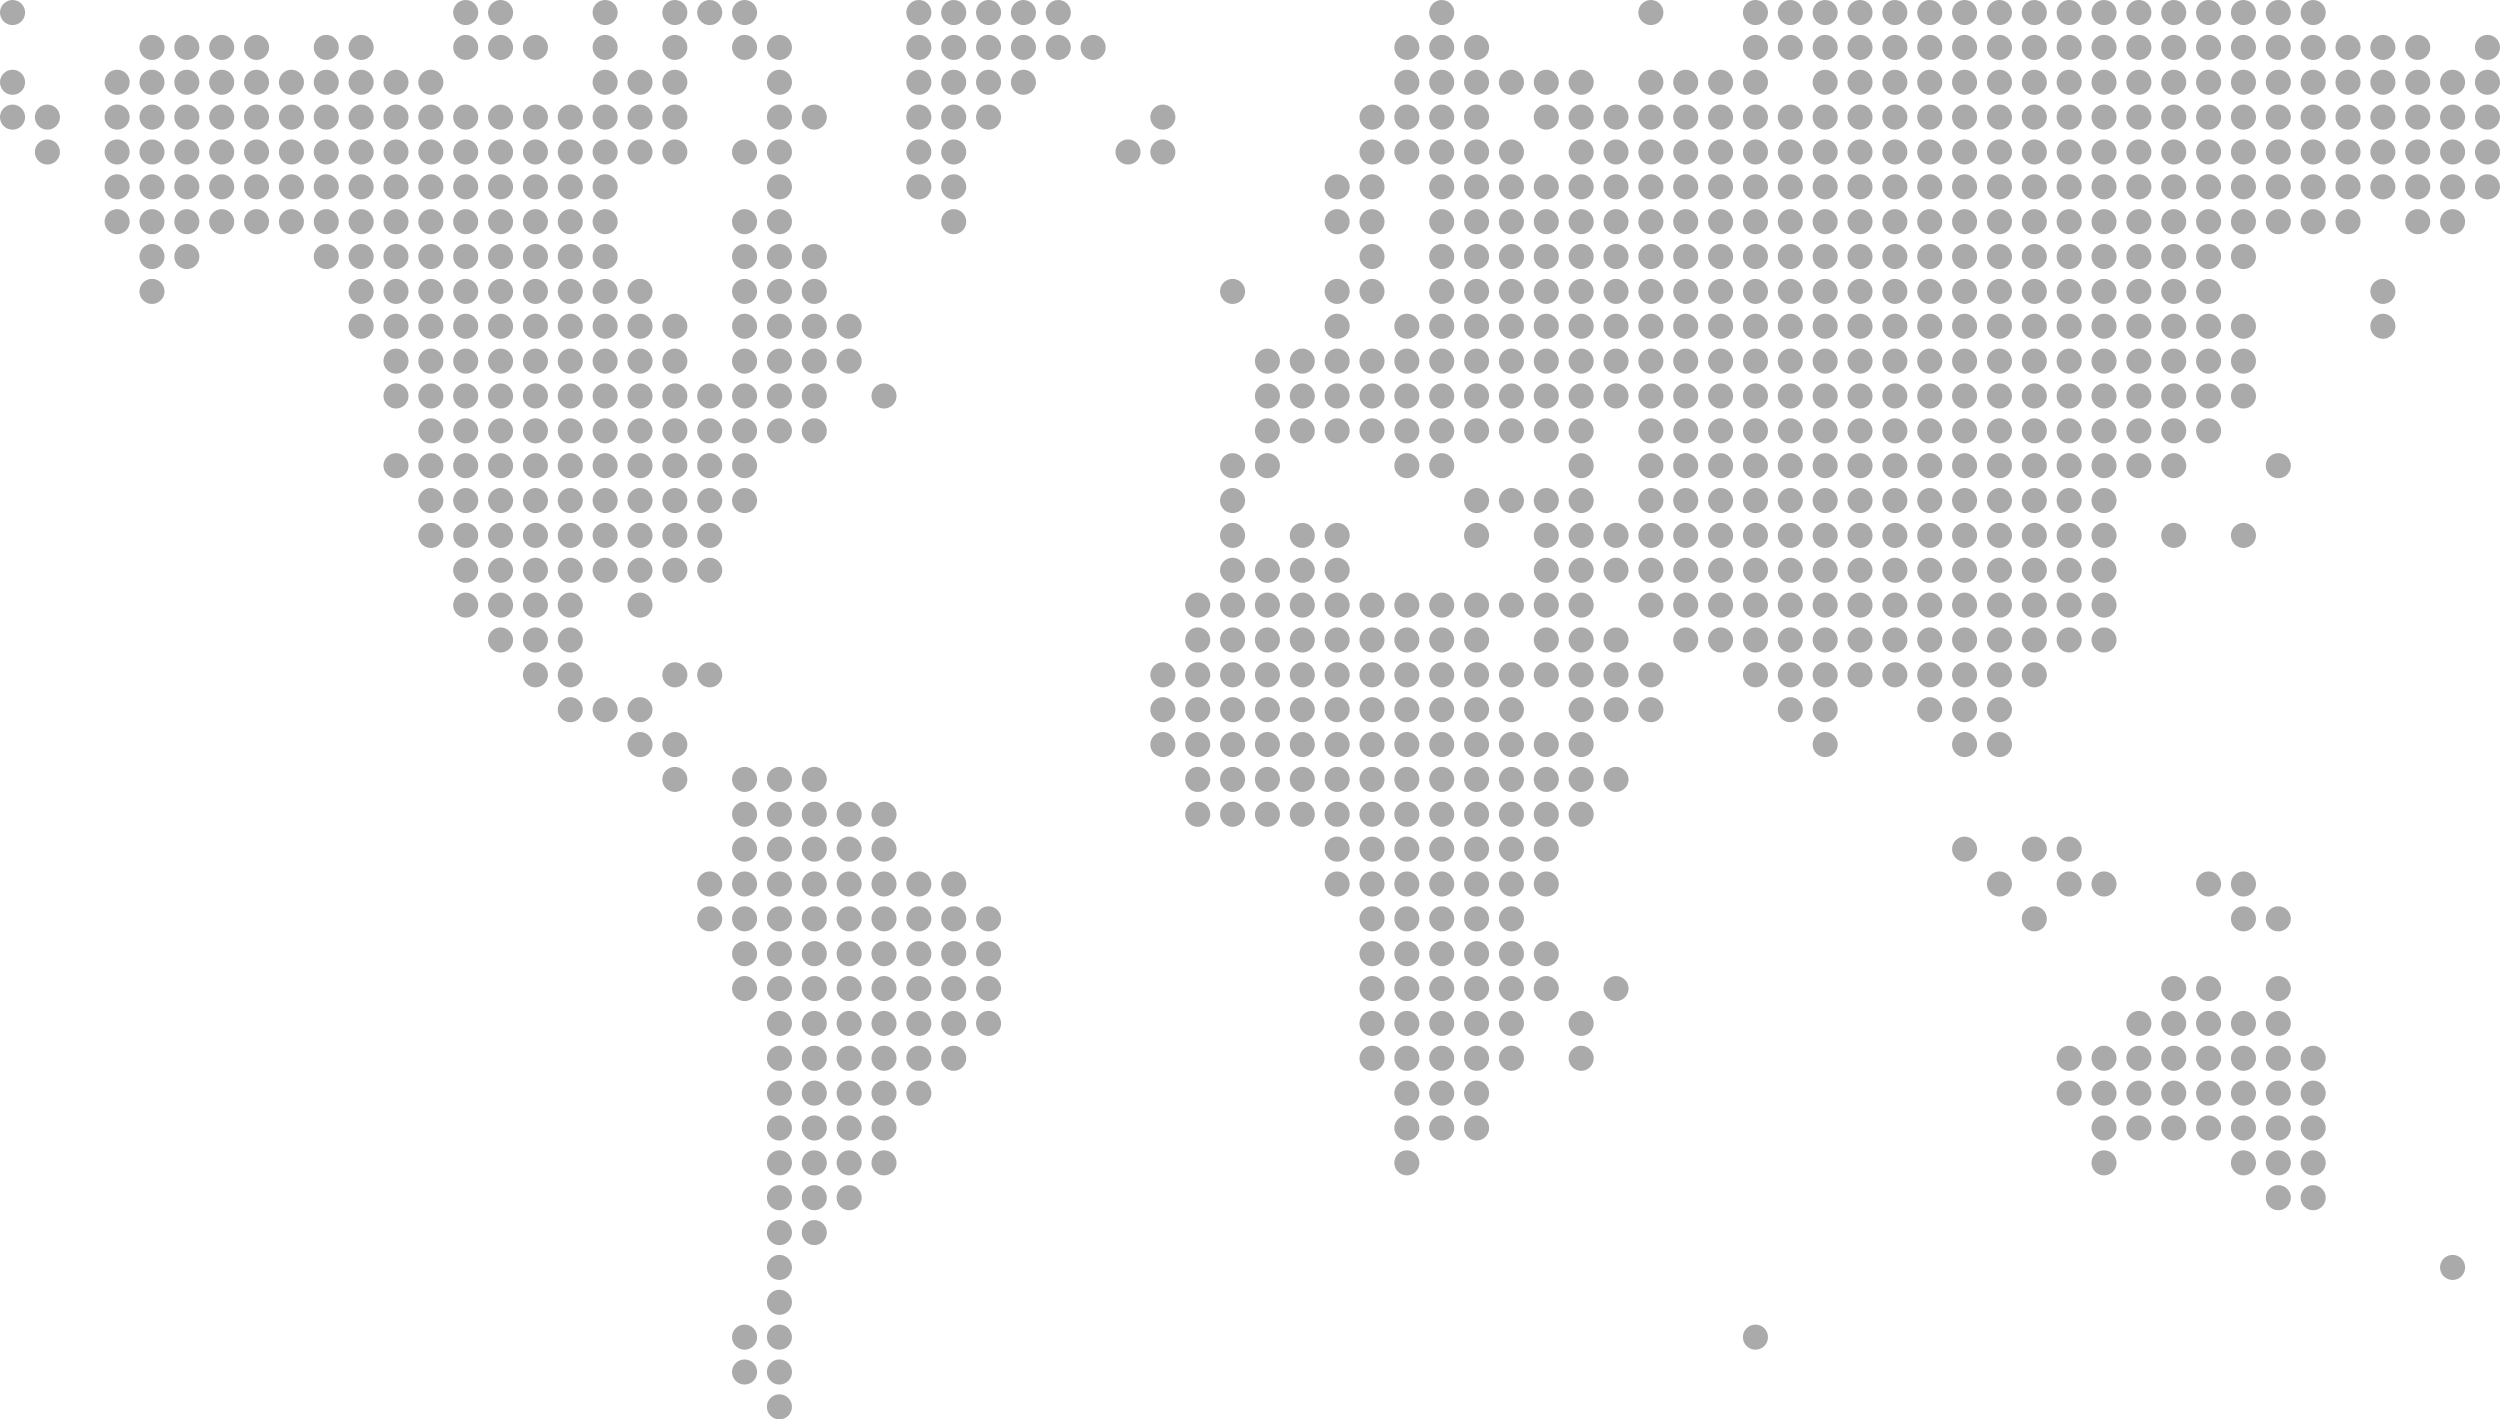 <?xml version="1.0" encoding="UTF-8"?>
<svg id="Layer_1" xmlns="http://www.w3.org/2000/svg" version="1.1" viewBox="0 0 71.72 40.72">
  <!-- Generator: Adobe Illustrator 29.5.0, SVG Export Plug-In . SVG Version: 2.1.0 Build 137)  -->
  <defs>
    <style>
      .st0 {
        fill: none;
      }

      .st1 {
        fill: #aaa;
      }
    </style>
  </defs>
  <path class="st0" d=""/>
  <circle class="st1" cx=".36" cy=".36" r=".36"/>
  <circle class="st1" cx="13.36" cy=".36" r=".36"/>
  <circle class="st1" cx="14.36" cy=".36" r=".36"/>
  <circle class="st1" cx="17.36" cy=".36" r=".36"/>
  <circle class="st1" cx="19.36" cy=".36" r=".36"/>
  <circle class="st1" cx="20.36" cy=".36" r=".36"/>
  <circle class="st1" cx="21.36" cy=".36" r=".36"/>
  <circle class="st1" cx="26.36" cy=".36" r=".36"/>
  <circle class="st1" cx="27.36" cy=".36" r=".36"/>
  <circle class="st1" cx="28.36" cy=".36" r=".36"/>
  <circle class="st1" cx="29.36" cy=".36" r=".36"/>
  <circle class="st1" cx="30.36" cy=".36" r=".36"/>
  <circle class="st1" cx="41.36" cy=".36" r=".36"/>
  <circle class="st1" cx="47.36" cy=".36" r=".36"/>
  <circle class="st1" cx="50.36" cy=".36" r=".36"/>
  <circle class="st1" cx="51.36" cy=".36" r=".36"/>
  <circle class="st1" cx="52.36" cy=".36" r=".36"/>
  <circle class="st1" cx="53.36" cy=".36" r=".36"/>
  <circle class="st1" cx="54.36" cy=".36" r=".36"/>
  <circle class="st1" cx="55.36" cy=".36" r=".36"/>
  <circle class="st1" cx="56.36" cy=".36" r=".36"/>
  <circle class="st1" cx="57.36" cy=".36" r=".36"/>
  <circle class="st1" cx="58.36" cy=".36" r=".36"/>
  <circle class="st1" cx="59.36" cy=".36" r=".36"/>
  <circle class="st1" cx="60.36" cy=".36" r=".36"/>
  <circle class="st1" cx="61.36" cy=".36" r=".36"/>
  <circle class="st1" cx="62.36" cy=".36" r=".36"/>
  <circle class="st1" cx="63.36" cy=".36" r=".36"/>
  <circle class="st1" cx="64.36" cy=".36" r=".36"/>
  <circle class="st1" cx="65.36" cy=".36" r=".36"/>
  <circle class="st1" cx="66.36" cy=".36" r=".36"/>
  <circle class="st1" cx="4.36" cy="1.36" r=".36"/>
  <circle class="st1" cx="5.36" cy="1.36" r=".36"/>
  <circle class="st1" cx="6.36" cy="1.36" r=".36"/>
  <circle class="st1" cx="7.36" cy="1.36" r=".36"/>
  <circle class="st1" cx="9.36" cy="1.36" r=".36"/>
  <circle class="st1" cx="10.36" cy="1.36" r=".36"/>
  <circle class="st1" cx="13.36" cy="1.36" r=".36"/>
  <circle class="st1" cx="14.36" cy="1.36" r=".36"/>
  <circle class="st1" cx="15.36" cy="1.36" r=".36"/>
  <circle class="st1" cx="17.36" cy="1.36" r=".36"/>
  <circle class="st1" cx="19.36" cy="1.36" r=".36"/>
  <circle class="st1" cx="21.36" cy="1.36" r=".36"/>
  <circle class="st1" cx="22.36" cy="1.36" r=".36"/>
  <circle class="st1" cx="26.36" cy="1.36" r=".36"/>
  <circle class="st1" cx="27.36" cy="1.36" r=".36"/>
  <circle class="st1" cx="28.36" cy="1.36" r=".36"/>
  <circle class="st1" cx="29.36" cy="1.36" r=".36"/>
  <circle class="st1" cx="30.36" cy="1.36" r=".36"/>
  <circle class="st1" cx="31.36" cy="1.36" r=".36"/>
  <circle class="st1" cx="40.36" cy="1.36" r=".36"/>
  <circle class="st1" cx="41.36" cy="1.36" r=".36"/>
  <circle class="st1" cx="42.36" cy="1.36" r=".36"/>
  <circle class="st1" cx="50.36" cy="1.36" r=".36"/>
  <circle class="st1" cx="51.36" cy="1.36" r=".36"/>
  <circle class="st1" cx="52.36" cy="1.36" r=".36"/>
  <circle class="st1" cx="53.36" cy="1.36" r=".36"/>
  <circle class="st1" cx="54.36" cy="1.36" r=".36"/>
  <circle class="st1" cx="55.36" cy="1.36" r=".36"/>
  <circle class="st1" cx="56.36" cy="1.36" r=".36"/>
  <circle class="st1" cx="57.36" cy="1.36" r=".36"/>
  <circle class="st1" cx="58.36" cy="1.36" r=".36"/>
  <circle class="st1" cx="59.36" cy="1.36" r=".36"/>
  <circle class="st1" cx="60.36" cy="1.36" r=".36"/>
  <circle class="st1" cx="61.36" cy="1.36" r=".36"/>
  <circle class="st1" cx="62.36" cy="1.36" r=".36"/>
  <circle class="st1" cx="63.36" cy="1.36" r=".36"/>
  <circle class="st1" cx="64.36" cy="1.36" r=".36"/>
  <circle class="st1" cx="65.36" cy="1.36" r=".36"/>
  <circle class="st1" cx="66.36" cy="1.36" r=".36"/>
  <circle class="st1" cx="67.36" cy="1.36" r=".36"/>
  <circle class="st1" cx="68.36" cy="1.36" r=".36"/>
  <circle class="st1" cx="69.36" cy="1.36" r=".36"/>
  <circle class="st1" cx="71.36" cy="1.36" r=".36"/>
  <circle class="st1" cx=".36" cy="2.36" r=".36"/>
  <circle class="st1" cx="3.36" cy="2.36" r=".36"/>
  <circle class="st1" cx="4.36" cy="2.36" r=".36"/>
  <circle class="st1" cx="5.36" cy="2.36" r=".36"/>
  <circle class="st1" cx="6.36" cy="2.36" r=".36"/>
  <circle class="st1" cx="7.36" cy="2.36" r=".36"/>
  <circle class="st1" cx="8.36" cy="2.36" r=".36"/>
  <circle class="st1" cx="9.36" cy="2.36" r=".36"/>
  <circle class="st1" cx="10.36" cy="2.36" r=".36"/>
  <circle class="st1" cx="11.36" cy="2.36" r=".36"/>
  <circle class="st1" cx="12.36" cy="2.36" r=".36"/>
  <circle class="st1" cx="17.36" cy="2.36" r=".36"/>
  <circle class="st1" cx="18.36" cy="2.36" r=".36"/>
  <circle class="st1" cx="19.36" cy="2.36" r=".36"/>
  <circle class="st1" cx="22.36" cy="2.36" r=".36"/>
  <circle class="st1" cx="26.36" cy="2.36" r=".36"/>
  <circle class="st1" cx="27.36" cy="2.36" r=".36"/>
  <circle class="st1" cx="28.36" cy="2.36" r=".36"/>
  <circle class="st1" cx="29.36" cy="2.36" r=".36"/>
  <circle class="st1" cx="40.36" cy="2.36" r=".36"/>
  <circle class="st1" cx="41.36" cy="2.36" r=".36"/>
  <circle class="st1" cx="42.36" cy="2.36" r=".36"/>
  <circle class="st1" cx="43.36" cy="2.36" r=".36"/>
  <circle class="st1" cx="44.36" cy="2.36" r=".36"/>
  <circle class="st1" cx="45.36" cy="2.36" r=".36"/>
  <circle class="st1" cx="47.36" cy="2.36" r=".36"/>
  <circle class="st1" cx="48.36" cy="2.36" r=".36"/>
  <circle class="st1" cx="49.36" cy="2.36" r=".36"/>
  <circle class="st1" cx="50.36" cy="2.36" r=".36"/>
  <circle class="st1" cx="52.36" cy="2.36" r=".36"/>
  <circle class="st1" cx="53.36" cy="2.36" r=".36"/>
  <circle class="st1" cx="54.36" cy="2.36" r=".36"/>
  <circle class="st1" cx="55.36" cy="2.36" r=".36"/>
  <circle class="st1" cx="56.36" cy="2.36" r=".36"/>
  <circle class="st1" cx="57.36" cy="2.36" r=".36"/>
  <circle class="st1" cx="58.36" cy="2.36" r=".36"/>
  <circle class="st1" cx="59.36" cy="2.36" r=".36"/>
  <circle class="st1" cx="60.36" cy="2.36" r=".36"/>
  <circle class="st1" cx="61.36" cy="2.36" r=".36"/>
  <circle class="st1" cx="62.36" cy="2.36" r=".36"/>
  <circle class="st1" cx="63.36" cy="2.36" r=".36"/>
  <circle class="st1" cx="64.36" cy="2.36" r=".36"/>
  <circle class="st1" cx="65.36" cy="2.36" r=".36"/>
  <circle class="st1" cx="66.36" cy="2.36" r=".36"/>
  <circle class="st1" cx="67.36" cy="2.36" r=".36"/>
  <circle class="st1" cx="68.36" cy="2.36" r=".36"/>
  <circle class="st1" cx="69.36" cy="2.36" r=".36"/>
  <circle class="st1" cx="70.36" cy="2.36" r=".36"/>
  <circle class="st1" cx="71.36" cy="2.36" r=".36"/>
  <circle class="st1" cx=".36" cy="3.36" r=".36"/>
  <circle class="st1" cx="1.36" cy="3.36" r=".36"/>
  <circle class="st1" cx="3.36" cy="3.36" r=".36"/>
  <circle class="st1" cx="4.36" cy="3.36" r=".36"/>
  <circle class="st1" cx="5.36" cy="3.36" r=".36"/>
  <circle class="st1" cx="6.36" cy="3.36" r=".36"/>
  <circle class="st1" cx="7.36" cy="3.36" r=".36"/>
  <circle class="st1" cx="8.36" cy="3.36" r=".36"/>
  <circle class="st1" cx="9.36" cy="3.36" r=".36"/>
  <circle class="st1" cx="10.36" cy="3.36" r=".36"/>
  <circle class="st1" cx="11.36" cy="3.36" r=".36"/>
  <circle class="st1" cx="12.36" cy="3.36" r=".36"/>
  <circle class="st1" cx="13.36" cy="3.36" r=".36"/>
  <circle class="st1" cx="14.36" cy="3.36" r=".36"/>
  <circle class="st1" cx="15.36" cy="3.36" r=".36"/>
  <circle class="st1" cx="16.36" cy="3.36" r=".36"/>
  <circle class="st1" cx="17.36" cy="3.36" r=".36"/>
  <circle class="st1" cx="18.36" cy="3.36" r=".36"/>
  <circle class="st1" cx="19.36" cy="3.36" r=".36"/>
  <circle class="st1" cx="22.36" cy="3.36" r=".36"/>
  <circle class="st1" cx="23.36" cy="3.36" r=".36"/>
  <circle class="st1" cx="26.36" cy="3.36" r=".36"/>
  <circle class="st1" cx="27.36" cy="3.36" r=".36"/>
  <circle class="st1" cx="28.36" cy="3.36" r=".36"/>
  <circle class="st1" cx="33.36" cy="3.36" r=".36"/>
  <circle class="st1" cx="39.36" cy="3.36" r=".36"/>
  <circle class="st1" cx="40.36" cy="3.36" r=".36"/>
  <circle class="st1" cx="41.36" cy="3.36" r=".36"/>
  <circle class="st1" cx="42.36" cy="3.36" r=".36"/>
  <circle class="st1" cx="44.36" cy="3.36" r=".36"/>
  <circle class="st1" cx="45.36" cy="3.36" r=".36"/>
  <circle class="st1" cx="46.36" cy="3.36" r=".36"/>
  <circle class="st1" cx="47.36" cy="3.36" r=".36"/>
  <circle class="st1" cx="48.36" cy="3.36" r=".36"/>
  <circle class="st1" cx="49.36" cy="3.36" r=".36"/>
  <circle class="st1" cx="50.36" cy="3.36" r=".36"/>
  <circle class="st1" cx="51.36" cy="3.36" r=".36"/>
  <circle class="st1" cx="52.36" cy="3.36" r=".36"/>
  <circle class="st1" cx="53.36" cy="3.36" r=".36"/>
  <circle class="st1" cx="54.36" cy="3.36" r=".36"/>
  <circle class="st1" cx="55.36" cy="3.36" r=".36"/>
  <circle class="st1" cx="56.36" cy="3.36" r=".36"/>
  <circle class="st1" cx="57.36" cy="3.36" r=".36"/>
  <circle class="st1" cx="58.36" cy="3.36" r=".36"/>
  <circle class="st1" cx="59.36" cy="3.36" r=".36"/>
  <circle class="st1" cx="60.36" cy="3.36" r=".36"/>
  <circle class="st1" cx="61.36" cy="3.36" r=".36"/>
  <circle class="st1" cx="62.36" cy="3.36" r=".36"/>
  <circle class="st1" cx="63.36" cy="3.36" r=".36"/>
  <circle class="st1" cx="64.36" cy="3.36" r=".36"/>
  <circle class="st1" cx="65.36" cy="3.36" r=".36"/>
  <circle class="st1" cx="66.36" cy="3.36" r=".36"/>
  <circle class="st1" cx="67.36" cy="3.36" r=".36"/>
  <circle class="st1" cx="68.36" cy="3.36" r=".36"/>
  <circle class="st1" cx="69.36" cy="3.36" r=".36"/>
  <circle class="st1" cx="70.36" cy="3.36" r=".36"/>
  <circle class="st1" cx="71.36" cy="3.36" r=".36"/>
  <circle class="st1" cx="1.36" cy="4.36" r=".36"/>
  <circle class="st1" cx="3.36" cy="4.36" r=".36"/>
  <circle class="st1" cx="4.36" cy="4.36" r=".36"/>
  <circle class="st1" cx="5.36" cy="4.36" r=".36"/>
  <circle class="st1" cx="6.36" cy="4.36" r=".36"/>
  <circle class="st1" cx="7.36" cy="4.36" r=".36"/>
  <circle class="st1" cx="8.36" cy="4.36" r=".36"/>
  <circle class="st1" cx="9.36" cy="4.36" r=".36"/>
  <circle class="st1" cx="10.36" cy="4.36" r=".36"/>
  <circle class="st1" cx="11.36" cy="4.36" r=".36"/>
  <circle class="st1" cx="12.36" cy="4.36" r=".36"/>
  <circle class="st1" cx="13.36" cy="4.36" r=".36"/>
  <circle class="st1" cx="14.36" cy="4.36" r=".36"/>
  <circle class="st1" cx="15.36" cy="4.36" r=".36"/>
  <circle class="st1" cx="16.36" cy="4.36" r=".36"/>
  <circle class="st1" cx="17.36" cy="4.36" r=".36"/>
  <circle class="st1" cx="18.36" cy="4.36" r=".36"/>
  <circle class="st1" cx="19.36" cy="4.36" r=".36"/>
  <circle class="st1" cx="21.36" cy="4.36" r=".36"/>
  <circle class="st1" cx="22.36" cy="4.36" r=".36"/>
  <circle class="st1" cx="26.36" cy="4.36" r=".36"/>
  <circle class="st1" cx="27.36" cy="4.36" r=".36"/>
  <circle class="st1" cx="32.36" cy="4.36" r=".36"/>
  <circle class="st1" cx="33.36" cy="4.36" r=".36"/>
  <circle class="st1" cx="39.36" cy="4.36" r=".36"/>
  <circle class="st1" cx="40.36" cy="4.36" r=".36"/>
  <circle class="st1" cx="41.36" cy="4.36" r=".36"/>
  <circle class="st1" cx="42.36" cy="4.36" r=".36"/>
  <circle class="st1" cx="43.36" cy="4.36" r=".36"/>
  <circle class="st1" cx="45.36" cy="4.36" r=".36"/>
  <circle class="st1" cx="46.36" cy="4.36" r=".36"/>
  <circle class="st1" cx="47.36" cy="4.36" r=".36"/>
  <circle class="st1" cx="48.36" cy="4.36" r=".36"/>
  <circle class="st1" cx="49.36" cy="4.36" r=".36"/>
  <circle class="st1" cx="50.36" cy="4.36" r=".36"/>
  <circle class="st1" cx="51.36" cy="4.36" r=".36"/>
  <circle class="st1" cx="52.36" cy="4.36" r=".36"/>
  <circle class="st1" cx="53.36" cy="4.36" r=".36"/>
  <circle class="st1" cx="54.36" cy="4.36" r=".36"/>
  <circle class="st1" cx="55.36" cy="4.36" r=".36"/>
  <circle class="st1" cx="56.36" cy="4.36" r=".36"/>
  <circle class="st1" cx="57.36" cy="4.36" r=".36"/>
  <circle class="st1" cx="58.36" cy="4.36" r=".36"/>
  <circle class="st1" cx="59.36" cy="4.36" r=".36"/>
  <circle class="st1" cx="60.36" cy="4.36" r=".36"/>
  <circle class="st1" cx="61.36" cy="4.36" r=".36"/>
  <circle class="st1" cx="62.36" cy="4.36" r=".36"/>
  <circle class="st1" cx="63.36" cy="4.36" r=".36"/>
  <circle class="st1" cx="64.36" cy="4.36" r=".36"/>
  <circle class="st1" cx="65.36" cy="4.36" r=".36"/>
  <circle class="st1" cx="66.36" cy="4.36" r=".36"/>
  <circle class="st1" cx="67.36" cy="4.36" r=".36"/>
  <circle class="st1" cx="68.36" cy="4.36" r=".36"/>
  <circle class="st1" cx="69.36" cy="4.36" r=".36"/>
  <circle class="st1" cx="70.36" cy="4.36" r=".36"/>
  <circle class="st1" cx="71.36" cy="4.36" r=".36"/>
  <circle class="st1" cx="3.36" cy="5.36" r=".36"/>
  <circle class="st1" cx="4.36" cy="5.36" r=".36"/>
  <circle class="st1" cx="5.36" cy="5.36" r=".36"/>
  <circle class="st1" cx="6.36" cy="5.36" r=".36"/>
  <circle class="st1" cx="7.36" cy="5.36" r=".36"/>
  <circle class="st1" cx="8.36" cy="5.36" r=".36"/>
  <circle class="st1" cx="9.36" cy="5.36" r=".36"/>
  <circle class="st1" cx="10.36" cy="5.36" r=".36"/>
  <circle class="st1" cx="11.36" cy="5.36" r=".36"/>
  <circle class="st1" cx="12.36" cy="5.36" r=".36"/>
  <circle class="st1" cx="13.36" cy="5.36" r=".36"/>
  <circle class="st1" cx="14.36" cy="5.36" r=".36"/>
  <circle class="st1" cx="15.36" cy="5.36" r=".36"/>
  <circle class="st1" cx="16.36" cy="5.36" r=".36"/>
  <circle class="st1" cx="17.36" cy="5.36" r=".36"/>
  <circle class="st1" cx="22.36" cy="5.36" r=".36"/>
  <circle class="st1" cx="26.36" cy="5.36" r=".36"/>
  <circle class="st1" cx="27.36" cy="5.36" r=".36"/>
  <circle class="st1" cx="38.36" cy="5.36" r=".36"/>
  <circle class="st1" cx="39.36" cy="5.36" r=".36"/>
  <circle class="st1" cx="41.36" cy="5.36" r=".36"/>
  <circle class="st1" cx="42.36" cy="5.36" r=".36"/>
  <circle class="st1" cx="43.36" cy="5.36" r=".36"/>
  <circle class="st1" cx="44.36" cy="5.36" r=".36"/>
  <circle class="st1" cx="45.36" cy="5.36" r=".36"/>
  <circle class="st1" cx="46.36" cy="5.36" r=".36"/>
  <circle class="st1" cx="47.36" cy="5.36" r=".36"/>
  <circle class="st1" cx="48.36" cy="5.36" r=".36"/>
  <circle class="st1" cx="49.36" cy="5.36" r=".36"/>
  <circle class="st1" cx="50.36" cy="5.36" r=".36"/>
  <circle class="st1" cx="51.36" cy="5.36" r=".36"/>
  <circle class="st1" cx="52.36" cy="5.36" r=".36"/>
  <circle class="st1" cx="53.36" cy="5.36" r=".36"/>
  <circle class="st1" cx="54.36" cy="5.36" r=".36"/>
  <circle class="st1" cx="55.36" cy="5.36" r=".36"/>
  <circle class="st1" cx="56.36" cy="5.36" r=".36"/>
  <circle class="st1" cx="57.36" cy="5.36" r=".36"/>
  <circle class="st1" cx="58.36" cy="5.36" r=".36"/>
  <circle class="st1" cx="59.36" cy="5.36" r=".36"/>
  <circle class="st1" cx="60.36" cy="5.36" r=".36"/>
  <circle class="st1" cx="61.36" cy="5.36" r=".36"/>
  <circle class="st1" cx="62.36" cy="5.36" r=".36"/>
  <circle class="st1" cx="63.36" cy="5.36" r=".36"/>
  <circle class="st1" cx="64.36" cy="5.36" r=".36"/>
  <circle class="st1" cx="65.36" cy="5.36" r=".36"/>
  <circle class="st1" cx="66.36" cy="5.36" r=".36"/>
  <circle class="st1" cx="67.36" cy="5.36" r=".36"/>
  <circle class="st1" cx="68.36" cy="5.36" r=".36"/>
  <circle class="st1" cx="69.36" cy="5.36" r=".36"/>
  <circle class="st1" cx="70.36" cy="5.36" r=".36"/>
  <circle class="st1" cx="71.36" cy="5.36" r=".36"/>
  <circle class="st1" cx="3.36" cy="6.36" r=".36"/>
  <circle class="st1" cx="4.36" cy="6.36" r=".36"/>
  <circle class="st1" cx="5.36" cy="6.36" r=".36"/>
  <circle class="st1" cx="6.36" cy="6.36" r=".36"/>
  <circle class="st1" cx="7.36" cy="6.36" r=".36"/>
  <circle class="st1" cx="8.36" cy="6.36" r=".36"/>
  <circle class="st1" cx="9.36" cy="6.36" r=".36"/>
  <circle class="st1" cx="10.36" cy="6.36" r=".36"/>
  <circle class="st1" cx="11.36" cy="6.36" r=".36"/>
  <circle class="st1" cx="12.36" cy="6.36" r=".36"/>
  <circle class="st1" cx="13.36" cy="6.36" r=".36"/>
  <circle class="st1" cx="14.36" cy="6.36" r=".36"/>
  <circle class="st1" cx="15.36" cy="6.36" r=".36"/>
  <circle class="st1" cx="16.36" cy="6.36" r=".36"/>
  <circle class="st1" cx="17.36" cy="6.36" r=".36"/>
  <circle class="st1" cx="21.36" cy="6.36" r=".36"/>
  <circle class="st1" cx="22.36" cy="6.36" r=".36"/>
  <circle class="st1" cx="27.36" cy="6.36" r=".36"/>
  <circle class="st1" cx="38.36" cy="6.36" r=".36"/>
  <circle class="st1" cx="39.36" cy="6.36" r=".36"/>
  <circle class="st1" cx="41.36" cy="6.36" r=".36"/>
  <circle class="st1" cx="42.36" cy="6.36" r=".36"/>
  <circle class="st1" cx="43.36" cy="6.36" r=".36"/>
  <circle class="st1" cx="44.36" cy="6.36" r=".36"/>
  <circle class="st1" cx="45.36" cy="6.36" r=".36"/>
  <circle class="st1" cx="46.36" cy="6.36" r=".36"/>
  <circle class="st1" cx="47.36" cy="6.36" r=".36"/>
  <circle class="st1" cx="48.36" cy="6.36" r=".36"/>
  <circle class="st1" cx="49.36" cy="6.36" r=".36"/>
  <circle class="st1" cx="50.36" cy="6.36" r=".36"/>
  <circle class="st1" cx="51.36" cy="6.36" r=".36"/>
  <circle class="st1" cx="52.36" cy="6.36" r=".36"/>
  <circle class="st1" cx="53.36" cy="6.36" r=".36"/>
  <circle class="st1" cx="54.36" cy="6.36" r=".36"/>
  <circle class="st1" cx="55.36" cy="6.36" r=".36"/>
  <circle class="st1" cx="56.36" cy="6.36" r=".36"/>
  <circle class="st1" cx="57.36" cy="6.36" r=".36"/>
  <circle class="st1" cx="58.36" cy="6.36" r=".36"/>
  <circle class="st1" cx="59.36" cy="6.36" r=".36"/>
  <circle class="st1" cx="60.36" cy="6.36" r=".36"/>
  <circle class="st1" cx="61.36" cy="6.36" r=".36"/>
  <circle class="st1" cx="62.36" cy="6.36" r=".36"/>
  <circle class="st1" cx="63.36" cy="6.36" r=".36"/>
  <circle class="st1" cx="64.36" cy="6.36" r=".36"/>
  <circle class="st1" cx="65.36" cy="6.36" r=".36"/>
  <circle class="st1" cx="66.36" cy="6.36" r=".36"/>
  <circle class="st1" cx="67.36" cy="6.36" r=".36"/>
  <circle class="st1" cx="69.36" cy="6.36" r=".36"/>
  <circle class="st1" cx="70.36" cy="6.36" r=".36"/>
  <circle class="st1" cx="4.36" cy="7.36" r=".36"/>
  <circle class="st1" cx="5.36" cy="7.36" r=".36"/>
  <circle class="st1" cx="9.36" cy="7.36" r=".36"/>
  <circle class="st1" cx="10.36" cy="7.36" r=".36"/>
  <circle class="st1" cx="11.36" cy="7.36" r=".36"/>
  <circle class="st1" cx="12.36" cy="7.36" r=".36"/>
  <circle class="st1" cx="13.36" cy="7.36" r=".36"/>
  <circle class="st1" cx="14.36" cy="7.36" r=".36"/>
  <circle class="st1" cx="15.36" cy="7.36" r=".36"/>
  <circle class="st1" cx="16.36" cy="7.36" r=".36"/>
  <circle class="st1" cx="17.36" cy="7.36" r=".36"/>
  <circle class="st1" cx="21.36" cy="7.36" r=".36"/>
  <circle class="st1" cx="22.36" cy="7.36" r=".36"/>
  <circle class="st1" cx="23.36" cy="7.36" r=".36"/>
  <circle class="st1" cx="39.36" cy="7.36" r=".36"/>
  <circle class="st1" cx="41.36" cy="7.36" r=".36"/>
  <circle class="st1" cx="42.36" cy="7.36" r=".36"/>
  <circle class="st1" cx="43.36" cy="7.36" r=".36"/>
  <circle class="st1" cx="44.36" cy="7.36" r=".36"/>
  <circle class="st1" cx="45.36" cy="7.36" r=".36"/>
  <circle class="st1" cx="46.36" cy="7.36" r=".36"/>
  <circle class="st1" cx="47.36" cy="7.36" r=".36"/>
  <circle class="st1" cx="48.36" cy="7.36" r=".36"/>
  <circle class="st1" cx="49.36" cy="7.36" r=".36"/>
  <circle class="st1" cx="50.36" cy="7.36" r=".36"/>
  <circle class="st1" cx="51.36" cy="7.36" r=".36"/>
  <circle class="st1" cx="52.36" cy="7.36" r=".36"/>
  <circle class="st1" cx="53.36" cy="7.36" r=".36"/>
  <circle class="st1" cx="54.36" cy="7.36" r=".36"/>
  <circle class="st1" cx="55.36" cy="7.36" r=".36"/>
  <circle class="st1" cx="56.36" cy="7.36" r=".36"/>
  <circle class="st1" cx="57.36" cy="7.36" r=".36"/>
  <circle class="st1" cx="58.36" cy="7.36" r=".36"/>
  <circle class="st1" cx="59.36" cy="7.36" r=".36"/>
  <circle class="st1" cx="60.36" cy="7.36" r=".36"/>
  <circle class="st1" cx="61.36" cy="7.36" r=".36"/>
  <circle class="st1" cx="62.36" cy="7.36" r=".36"/>
  <circle class="st1" cx="63.36" cy="7.36" r=".36"/>
  <circle class="st1" cx="64.36" cy="7.36" r=".36"/>
  <circle class="st1" cx="4.36" cy="8.36" r=".36"/>
  <circle class="st1" cx="10.36" cy="8.36" r=".36"/>
  <circle class="st1" cx="11.36" cy="8.36" r=".36"/>
  <circle class="st1" cx="12.36" cy="8.36" r=".36"/>
  <circle class="st1" cx="13.36" cy="8.36" r=".36"/>
  <circle class="st1" cx="14.36" cy="8.36" r=".36"/>
  <circle class="st1" cx="15.36" cy="8.36" r=".36"/>
  <circle class="st1" cx="16.36" cy="8.36" r=".36"/>
  <circle class="st1" cx="17.36" cy="8.36" r=".36"/>
  <circle class="st1" cx="18.36" cy="8.36" r=".36"/>
  <circle class="st1" cx="21.36" cy="8.36" r=".36"/>
  <circle class="st1" cx="22.36" cy="8.36" r=".36"/>
  <circle class="st1" cx="23.36" cy="8.36" r=".36"/>
  <circle class="st1" cx="35.36" cy="8.36" r=".36"/>
  <circle class="st1" cx="38.36" cy="8.36" r=".36"/>
  <circle class="st1" cx="39.36" cy="8.36" r=".36"/>
  <circle class="st1" cx="41.36" cy="8.36" r=".36"/>
  <circle class="st1" cx="42.36" cy="8.36" r=".36"/>
  <circle class="st1" cx="43.36" cy="8.36" r=".36"/>
  <circle class="st1" cx="44.36" cy="8.36" r=".36"/>
  <circle class="st1" cx="45.36" cy="8.36" r=".36"/>
  <circle class="st1" cx="46.36" cy="8.36" r=".36"/>
  <circle class="st1" cx="47.36" cy="8.36" r=".36"/>
  <circle class="st1" cx="48.36" cy="8.36" r=".36"/>
  <circle class="st1" cx="49.36" cy="8.36" r=".36"/>
  <circle class="st1" cx="50.36" cy="8.36" r=".36"/>
  <circle class="st1" cx="51.36" cy="8.36" r=".36"/>
  <circle class="st1" cx="52.36" cy="8.36" r=".36"/>
  <circle class="st1" cx="53.36" cy="8.36" r=".36"/>
  <circle class="st1" cx="54.36" cy="8.36" r=".36"/>
  <circle class="st1" cx="55.36" cy="8.36" r=".36"/>
  <circle class="st1" cx="56.36" cy="8.36" r=".36"/>
  <circle class="st1" cx="57.36" cy="8.36" r=".36"/>
  <circle class="st1" cx="58.36" cy="8.36" r=".36"/>
  <circle class="st1" cx="59.36" cy="8.36" r=".36"/>
  <circle class="st1" cx="60.36" cy="8.36" r=".36"/>
  <circle class="st1" cx="61.36" cy="8.36" r=".36"/>
  <circle class="st1" cx="62.36" cy="8.36" r=".36"/>
  <circle class="st1" cx="63.36" cy="8.36" r=".36"/>
  <circle class="st1" cx="68.36" cy="8.36" r=".36"/>
  <circle class="st1" cx="10.36" cy="9.36" r=".36"/>
  <circle class="st1" cx="11.36" cy="9.36" r=".36"/>
  <circle class="st1" cx="12.36" cy="9.36" r=".36"/>
  <circle class="st1" cx="13.36" cy="9.36" r=".36"/>
  <circle class="st1" cx="14.36" cy="9.36" r=".36"/>
  <circle class="st1" cx="15.36" cy="9.36" r=".36"/>
  <circle class="st1" cx="16.36" cy="9.36" r=".36"/>
  <circle class="st1" cx="17.36" cy="9.36" r=".36"/>
  <circle class="st1" cx="18.36" cy="9.36" r=".36"/>
  <circle class="st1" cx="19.36" cy="9.36" r=".36"/>
  <circle class="st1" cx="21.36" cy="9.36" r=".36"/>
  <circle class="st1" cx="22.36" cy="9.36" r=".36"/>
  <circle class="st1" cx="23.36" cy="9.36" r=".36"/>
  <circle class="st1" cx="24.36" cy="9.36" r=".36"/>
  <circle class="st1" cx="38.36" cy="9.36" r=".36"/>
  <circle class="st1" cx="40.36" cy="9.36" r=".36"/>
  <circle class="st1" cx="41.36" cy="9.36" r=".36"/>
  <circle class="st1" cx="42.36" cy="9.36" r=".36"/>
  <circle class="st1" cx="43.36" cy="9.36" r=".36"/>
  <circle class="st1" cx="44.36" cy="9.36" r=".36"/>
  <circle class="st1" cx="45.36" cy="9.36" r=".36"/>
  <circle class="st1" cx="46.36" cy="9.36" r=".36"/>
  <circle class="st1" cx="47.36" cy="9.36" r=".36"/>
  <circle class="st1" cx="48.36" cy="9.36" r=".36"/>
  <circle class="st1" cx="49.36" cy="9.36" r=".36"/>
  <circle class="st1" cx="50.36" cy="9.36" r=".36"/>
  <circle class="st1" cx="51.36" cy="9.36" r=".36"/>
  <circle class="st1" cx="52.36" cy="9.36" r=".36"/>
  <circle class="st1" cx="53.36" cy="9.36" r=".36"/>
  <circle class="st1" cx="54.36" cy="9.36" r=".36"/>
  <circle class="st1" cx="55.36" cy="9.36" r=".36"/>
  <circle class="st1" cx="56.36" cy="9.36" r=".36"/>
  <circle class="st1" cx="57.36" cy="9.36" r=".36"/>
  <circle class="st1" cx="58.36" cy="9.36" r=".36"/>
  <circle class="st1" cx="59.36" cy="9.36" r=".36"/>
  <circle class="st1" cx="60.36" cy="9.36" r=".36"/>
  <circle class="st1" cx="61.36" cy="9.36" r=".36"/>
  <circle class="st1" cx="62.36" cy="9.36" r=".36"/>
  <circle class="st1" cx="63.36" cy="9.36" r=".36"/>
  <circle class="st1" cx="64.36" cy="9.36" r=".36"/>
  <circle class="st1" cx="68.36" cy="9.36" r=".36"/>
  <circle class="st1" cx="11.36" cy="10.36" r=".36"/>
  <circle class="st1" cx="12.36" cy="10.36" r=".36"/>
  <circle class="st1" cx="13.36" cy="10.36" r=".36"/>
  <circle class="st1" cx="14.36" cy="10.36" r=".36"/>
  <circle class="st1" cx="15.36" cy="10.36" r=".36"/>
  <circle class="st1" cx="16.36" cy="10.36" r=".36"/>
  <circle class="st1" cx="17.36" cy="10.36" r=".36"/>
  <circle class="st1" cx="18.36" cy="10.36" r=".36"/>
  <circle class="st1" cx="19.36" cy="10.36" r=".36"/>
  <circle class="st1" cx="21.36" cy="10.36" r=".36"/>
  <circle class="st1" cx="22.36" cy="10.36" r=".36"/>
  <circle class="st1" cx="23.36" cy="10.36" r=".36"/>
  <circle class="st1" cx="24.36" cy="10.36" r=".36"/>
  <circle class="st1" cx="36.36" cy="10.36" r=".36"/>
  <circle class="st1" cx="37.36" cy="10.36" r=".36"/>
  <circle class="st1" cx="38.36" cy="10.36" r=".36"/>
  <circle class="st1" cx="39.36" cy="10.36" r=".36"/>
  <circle class="st1" cx="40.36" cy="10.36" r=".36"/>
  <circle class="st1" cx="41.36" cy="10.36" r=".36"/>
  <circle class="st1" cx="42.36" cy="10.36" r=".36"/>
  <circle class="st1" cx="43.36" cy="10.36" r=".36"/>
  <circle class="st1" cx="44.36" cy="10.36" r=".36"/>
  <circle class="st1" cx="45.36" cy="10.36" r=".36"/>
  <circle class="st1" cx="46.36" cy="10.36" r=".36"/>
  <circle class="st1" cx="47.36" cy="10.36" r=".36"/>
  <circle class="st1" cx="48.36" cy="10.36" r=".36"/>
  <circle class="st1" cx="49.36" cy="10.36" r=".36"/>
  <circle class="st1" cx="50.36" cy="10.36" r=".36"/>
  <circle class="st1" cx="51.36" cy="10.36" r=".36"/>
  <circle class="st1" cx="52.36" cy="10.36" r=".36"/>
  <circle class="st1" cx="53.36" cy="10.36" r=".36"/>
  <circle class="st1" cx="54.36" cy="10.36" r=".36"/>
  <circle class="st1" cx="55.36" cy="10.36" r=".36"/>
  <circle class="st1" cx="56.36" cy="10.36" r=".36"/>
  <circle class="st1" cx="57.36" cy="10.36" r=".36"/>
  <circle class="st1" cx="58.36" cy="10.36" r=".36"/>
  <circle class="st1" cx="59.36" cy="10.36" r=".36"/>
  <circle class="st1" cx="60.36" cy="10.36" r=".36"/>
  <circle class="st1" cx="61.36" cy="10.36" r=".36"/>
  <circle class="st1" cx="62.36" cy="10.36" r=".36"/>
  <circle class="st1" cx="63.36" cy="10.36" r=".36"/>
  <circle class="st1" cx="64.36" cy="10.36" r=".36"/>
  <circle class="st1" cx="11.36" cy="11.36" r=".36"/>
  <circle class="st1" cx="12.36" cy="11.36" r=".36"/>
  <circle class="st1" cx="13.36" cy="11.36" r=".36"/>
  <circle class="st1" cx="14.36" cy="11.36" r=".36"/>
  <circle class="st1" cx="15.36" cy="11.36" r=".36"/>
  <circle class="st1" cx="16.36" cy="11.36" r=".36"/>
  <circle class="st1" cx="17.36" cy="11.36" r=".36"/>
  <circle class="st1" cx="18.36" cy="11.36" r=".36"/>
  <circle class="st1" cx="19.36" cy="11.36" r=".36"/>
  <circle class="st1" cx="20.36" cy="11.36" r=".36"/>
  <circle class="st1" cx="21.36" cy="11.36" r=".36"/>
  <circle class="st1" cx="22.36" cy="11.36" r=".36"/>
  <circle class="st1" cx="23.36" cy="11.36" r=".36"/>
  <circle class="st1" cx="25.36" cy="11.36" r=".36"/>
  <circle class="st1" cx="36.36" cy="11.36" r=".36"/>
  <circle class="st1" cx="37.36" cy="11.36" r=".36"/>
  <circle class="st1" cx="38.36" cy="11.36" r=".36"/>
  <circle class="st1" cx="39.36" cy="11.36" r=".36"/>
  <circle class="st1" cx="40.36" cy="11.36" r=".36"/>
  <circle class="st1" cx="41.36" cy="11.36" r=".36"/>
  <circle class="st1" cx="42.36" cy="11.36" r=".36"/>
  <circle class="st1" cx="43.36" cy="11.36" r=".36"/>
  <circle class="st1" cx="44.36" cy="11.36" r=".36"/>
  <circle class="st1" cx="45.36" cy="11.36" r=".36"/>
  <circle class="st1" cx="46.36" cy="11.36" r=".36"/>
  <circle class="st1" cx="47.36" cy="11.36" r=".36"/>
  <circle class="st1" cx="48.36" cy="11.36" r=".36"/>
  <circle class="st1" cx="49.36" cy="11.36" r=".36"/>
  <circle class="st1" cx="50.36" cy="11.36" r=".36"/>
  <circle class="st1" cx="51.36" cy="11.36" r=".36"/>
  <circle class="st1" cx="52.36" cy="11.36" r=".36"/>
  <circle class="st1" cx="53.36" cy="11.36" r=".36"/>
  <circle class="st1" cx="54.36" cy="11.36" r=".36"/>
  <circle class="st1" cx="55.36" cy="11.36" r=".36"/>
  <circle class="st1" cx="56.36" cy="11.36" r=".36"/>
  <circle class="st1" cx="57.36" cy="11.36" r=".36"/>
  <circle class="st1" cx="58.36" cy="11.36" r=".36"/>
  <circle class="st1" cx="59.36" cy="11.36" r=".36"/>
  <circle class="st1" cx="60.36" cy="11.36" r=".36"/>
  <circle class="st1" cx="61.36" cy="11.36" r=".36"/>
  <circle class="st1" cx="62.36" cy="11.36" r=".36"/>
  <circle class="st1" cx="63.36" cy="11.36" r=".36"/>
  <circle class="st1" cx="64.36" cy="11.36" r=".36"/>
  <circle class="st1" cx="12.36" cy="12.36" r=".36"/>
  <circle class="st1" cx="13.36" cy="12.36" r=".36"/>
  <circle class="st1" cx="14.36" cy="12.36" r=".36"/>
  <circle class="st1" cx="15.36" cy="12.36" r=".36"/>
  <circle class="st1" cx="16.36" cy="12.36" r=".36"/>
  <circle class="st1" cx="17.36" cy="12.36" r=".36"/>
  <circle class="st1" cx="18.36" cy="12.36" r=".36"/>
  <circle class="st1" cx="19.36" cy="12.36" r=".36"/>
  <circle class="st1" cx="20.36" cy="12.36" r=".36"/>
  <circle class="st1" cx="21.36" cy="12.36" r=".36"/>
  <circle class="st1" cx="22.36" cy="12.36" r=".36"/>
  <circle class="st1" cx="23.36" cy="12.36" r=".36"/>
  <circle class="st1" cx="36.36" cy="12.36" r=".36"/>
  <circle class="st1" cx="37.36" cy="12.36" r=".36"/>
  <circle class="st1" cx="38.36" cy="12.36" r=".36"/>
  <circle class="st1" cx="39.36" cy="12.36" r=".36"/>
  <circle class="st1" cx="40.36" cy="12.36" r=".36"/>
  <circle class="st1" cx="41.36" cy="12.36" r=".36"/>
  <circle class="st1" cx="42.36" cy="12.36" r=".36"/>
  <circle class="st1" cx="43.36" cy="12.36" r=".36"/>
  <circle class="st1" cx="44.36" cy="12.36" r=".36"/>
  <circle class="st1" cx="45.36" cy="12.36" r=".36"/>
  <circle class="st1" cx="47.36" cy="12.36" r=".36"/>
  <circle class="st1" cx="48.36" cy="12.36" r=".36"/>
  <circle class="st1" cx="49.36" cy="12.36" r=".36"/>
  <circle class="st1" cx="50.36" cy="12.36" r=".36"/>
  <circle class="st1" cx="51.36" cy="12.36" r=".36"/>
  <circle class="st1" cx="52.36" cy="12.36" r=".36"/>
  <circle class="st1" cx="53.36" cy="12.36" r=".36"/>
  <circle class="st1" cx="54.36" cy="12.36" r=".36"/>
  <circle class="st1" cx="55.36" cy="12.36" r=".36"/>
  <circle class="st1" cx="56.36" cy="12.36" r=".36"/>
  <circle class="st1" cx="57.36" cy="12.36" r=".36"/>
  <circle class="st1" cx="58.36" cy="12.36" r=".36"/>
  <circle class="st1" cx="59.36" cy="12.36" r=".36"/>
  <circle class="st1" cx="60.36" cy="12.36" r=".36"/>
  <circle class="st1" cx="61.36" cy="12.36" r=".36"/>
  <circle class="st1" cx="62.36" cy="12.36" r=".36"/>
  <circle class="st1" cx="63.36" cy="12.36" r=".36"/>
  <circle class="st1" cx="11.36" cy="13.36" r=".36"/>
  <circle class="st1" cx="12.36" cy="13.36" r=".36"/>
  <circle class="st1" cx="13.36" cy="13.36" r=".36"/>
  <circle class="st1" cx="14.36" cy="13.36" r=".36"/>
  <circle class="st1" cx="15.36" cy="13.36" r=".36"/>
  <circle class="st1" cx="16.36" cy="13.36" r=".36"/>
  <circle class="st1" cx="17.36" cy="13.36" r=".36"/>
  <circle class="st1" cx="18.36" cy="13.36" r=".36"/>
  <circle class="st1" cx="19.36" cy="13.36" r=".36"/>
  <circle class="st1" cx="20.36" cy="13.36" r=".36"/>
  <circle class="st1" cx="21.36" cy="13.36" r=".36"/>
  <circle class="st1" cx="35.36" cy="13.36" r=".36"/>
  <circle class="st1" cx="36.36" cy="13.36" r=".36"/>
  <circle class="st1" cx="40.36" cy="13.36" r=".36"/>
  <circle class="st1" cx="41.36" cy="13.36" r=".36"/>
  <circle class="st1" cx="45.36" cy="13.36" r=".36"/>
  <circle class="st1" cx="47.36" cy="13.36" r=".36"/>
  <circle class="st1" cx="48.36" cy="13.36" r=".36"/>
  <circle class="st1" cx="49.36" cy="13.36" r=".36"/>
  <circle class="st1" cx="50.36" cy="13.36" r=".36"/>
  <circle class="st1" cx="51.36" cy="13.36" r=".36"/>
  <circle class="st1" cx="52.36" cy="13.36" r=".36"/>
  <circle class="st1" cx="53.36" cy="13.36" r=".36"/>
  <circle class="st1" cx="54.36" cy="13.36" r=".36"/>
  <circle class="st1" cx="55.36" cy="13.36" r=".36"/>
  <circle class="st1" cx="56.36" cy="13.36" r=".36"/>
  <circle class="st1" cx="57.36" cy="13.36" r=".36"/>
  <circle class="st1" cx="58.36" cy="13.36" r=".36"/>
  <circle class="st1" cx="59.36" cy="13.36" r=".36"/>
  <circle class="st1" cx="60.36" cy="13.36" r=".36"/>
  <circle class="st1" cx="61.36" cy="13.36" r=".36"/>
  <circle class="st1" cx="62.36" cy="13.36" r=".36"/>
  <circle class="st1" cx="65.36" cy="13.36" r=".36"/>
  <circle class="st1" cx="12.36" cy="14.36" r=".36"/>
  <circle class="st1" cx="13.36" cy="14.36" r=".36"/>
  <circle class="st1" cx="14.36" cy="14.36" r=".36"/>
  <circle class="st1" cx="15.36" cy="14.36" r=".36"/>
  <circle class="st1" cx="16.36" cy="14.36" r=".36"/>
  <circle class="st1" cx="17.36" cy="14.36" r=".36"/>
  <circle class="st1" cx="18.36" cy="14.36" r=".36"/>
  <circle class="st1" cx="19.36" cy="14.36" r=".36"/>
  <circle class="st1" cx="20.36" cy="14.36" r=".36"/>
  <circle class="st1" cx="21.36" cy="14.36" r=".36"/>
  <circle class="st1" cx="35.36" cy="14.36" r=".36"/>
  <circle class="st1" cx="42.36" cy="14.36" r=".36"/>
  <circle class="st1" cx="43.36" cy="14.36" r=".36"/>
  <circle class="st1" cx="44.36" cy="14.36" r=".36"/>
  <circle class="st1" cx="45.36" cy="14.36" r=".36"/>
  <circle class="st1" cx="47.36" cy="14.36" r=".36"/>
  <circle class="st1" cx="48.36" cy="14.36" r=".36"/>
  <circle class="st1" cx="49.36" cy="14.36" r=".36"/>
  <circle class="st1" cx="50.36" cy="14.36" r=".36"/>
  <circle class="st1" cx="51.36" cy="14.36" r=".36"/>
  <circle class="st1" cx="52.36" cy="14.36" r=".36"/>
  <circle class="st1" cx="53.36" cy="14.36" r=".36"/>
  <circle class="st1" cx="54.36" cy="14.36" r=".36"/>
  <circle class="st1" cx="55.36" cy="14.36" r=".36"/>
  <circle class="st1" cx="56.36" cy="14.36" r=".36"/>
  <circle class="st1" cx="57.36" cy="14.36" r=".36"/>
  <circle class="st1" cx="58.36" cy="14.36" r=".36"/>
  <circle class="st1" cx="59.36" cy="14.36" r=".36"/>
  <circle class="st1" cx="60.36" cy="14.36" r=".36"/>
  <circle class="st1" cx="12.36" cy="15.36" r=".36"/>
  <circle class="st1" cx="13.36" cy="15.36" r=".36"/>
  <circle class="st1" cx="14.36" cy="15.36" r=".36"/>
  <circle class="st1" cx="15.36" cy="15.36" r=".36"/>
  <circle class="st1" cx="16.36" cy="15.36" r=".36"/>
  <circle class="st1" cx="17.36" cy="15.36" r=".36"/>
  <circle class="st1" cx="18.36" cy="15.36" r=".36"/>
  <circle class="st1" cx="19.36" cy="15.36" r=".36"/>
  <circle class="st1" cx="20.36" cy="15.36" r=".36"/>
  <circle class="st1" cx="35.36" cy="15.36" r=".36"/>
  <circle class="st1" cx="37.36" cy="15.36" r=".36"/>
  <circle class="st1" cx="38.36" cy="15.36" r=".36"/>
  <circle class="st1" cx="42.36" cy="15.36" r=".36"/>
  <circle class="st1" cx="44.36" cy="15.36" r=".36"/>
  <circle class="st1" cx="45.36" cy="15.36" r=".36"/>
  <circle class="st1" cx="46.36" cy="15.36" r=".36"/>
  <circle class="st1" cx="47.36" cy="15.36" r=".36"/>
  <circle class="st1" cx="48.36" cy="15.36" r=".36"/>
  <circle class="st1" cx="49.36" cy="15.36" r=".36"/>
  <circle class="st1" cx="50.36" cy="15.36" r=".36"/>
  <circle class="st1" cx="51.36" cy="15.36" r=".36"/>
  <circle class="st1" cx="52.36" cy="15.36" r=".36"/>
  <circle class="st1" cx="53.36" cy="15.36" r=".36"/>
  <circle class="st1" cx="54.36" cy="15.36" r=".36"/>
  <circle class="st1" cx="55.36" cy="15.36" r=".36"/>
  <circle class="st1" cx="56.36" cy="15.36" r=".36"/>
  <circle class="st1" cx="57.36" cy="15.36" r=".36"/>
  <circle class="st1" cx="58.36" cy="15.36" r=".36"/>
  <circle class="st1" cx="59.36" cy="15.36" r=".36"/>
  <circle class="st1" cx="60.36" cy="15.36" r=".36"/>
  <circle class="st1" cx="62.36" cy="15.36" r=".36"/>
  <circle class="st1" cx="64.36" cy="15.36" r=".36"/>
  <circle class="st1" cx="13.36" cy="16.36" r=".36"/>
  <circle class="st1" cx="14.36" cy="16.36" r=".36"/>
  <circle class="st1" cx="15.36" cy="16.36" r=".36"/>
  <circle class="st1" cx="16.36" cy="16.36" r=".36"/>
  <circle class="st1" cx="17.36" cy="16.36" r=".36"/>
  <circle class="st1" cx="18.36" cy="16.36" r=".36"/>
  <circle class="st1" cx="19.36" cy="16.36" r=".36"/>
  <circle class="st1" cx="20.36" cy="16.36" r=".36"/>
  <circle class="st1" cx="35.36" cy="16.36" r=".36"/>
  <circle class="st1" cx="36.36" cy="16.36" r=".36"/>
  <circle class="st1" cx="37.36" cy="16.36" r=".36"/>
  <circle class="st1" cx="38.36" cy="16.36" r=".36"/>
  <circle class="st1" cx="44.36" cy="16.36" r=".36"/>
  <circle class="st1" cx="45.36" cy="16.36" r=".36"/>
  <circle class="st1" cx="46.36" cy="16.36" r=".36"/>
  <circle class="st1" cx="47.36" cy="16.36" r=".36"/>
  <circle class="st1" cx="48.36" cy="16.36" r=".36"/>
  <circle class="st1" cx="49.36" cy="16.36" r=".36"/>
  <circle class="st1" cx="50.36" cy="16.36" r=".36"/>
  <circle class="st1" cx="51.36" cy="16.36" r=".36"/>
  <circle class="st1" cx="52.36" cy="16.36" r=".36"/>
  <circle class="st1" cx="53.36" cy="16.36" r=".36"/>
  <circle class="st1" cx="54.36" cy="16.36" r=".36"/>
  <circle class="st1" cx="55.36" cy="16.36" r=".36"/>
  <circle class="st1" cx="56.36" cy="16.36" r=".36"/>
  <circle class="st1" cx="57.36" cy="16.36" r=".36"/>
  <circle class="st1" cx="58.36" cy="16.36" r=".36"/>
  <circle class="st1" cx="59.36" cy="16.36" r=".36"/>
  <circle class="st1" cx="60.36" cy="16.36" r=".36"/>
  <circle class="st1" cx="13.36" cy="17.36" r=".36"/>
  <circle class="st1" cx="14.36" cy="17.36" r=".36"/>
  <circle class="st1" cx="15.36" cy="17.36" r=".36"/>
  <circle class="st1" cx="16.36" cy="17.36" r=".36"/>
  <circle class="st1" cx="18.36" cy="17.36" r=".36"/>
  <circle class="st1" cx="34.36" cy="17.36" r=".36"/>
  <circle class="st1" cx="35.36" cy="17.36" r=".36"/>
  <circle class="st1" cx="36.36" cy="17.36" r=".36"/>
  <circle class="st1" cx="37.36" cy="17.36" r=".36"/>
  <circle class="st1" cx="38.36" cy="17.36" r=".36"/>
  <circle class="st1" cx="39.36" cy="17.36" r=".36"/>
  <circle class="st1" cx="40.36" cy="17.36" r=".36"/>
  <circle class="st1" cx="41.36" cy="17.36" r=".36"/>
  <circle class="st1" cx="42.36" cy="17.36" r=".36"/>
  <circle class="st1" cx="43.36" cy="17.36" r=".36"/>
  <circle class="st1" cx="44.36" cy="17.36" r=".36"/>
  <circle class="st1" cx="45.36" cy="17.36" r=".36"/>
  <circle class="st1" cx="47.36" cy="17.36" r=".36"/>
  <circle class="st1" cx="48.36" cy="17.36" r=".36"/>
  <circle class="st1" cx="49.36" cy="17.36" r=".36"/>
  <circle class="st1" cx="50.36" cy="17.36" r=".36"/>
  <circle class="st1" cx="51.36" cy="17.36" r=".36"/>
  <circle class="st1" cx="52.36" cy="17.36" r=".36"/>
  <circle class="st1" cx="53.36" cy="17.36" r=".36"/>
  <circle class="st1" cx="54.36" cy="17.36" r=".36"/>
  <circle class="st1" cx="55.36" cy="17.36" r=".36"/>
  <circle class="st1" cx="56.36" cy="17.36" r=".36"/>
  <circle class="st1" cx="57.36" cy="17.36" r=".36"/>
  <circle class="st1" cx="58.36" cy="17.36" r=".36"/>
  <circle class="st1" cx="59.36" cy="17.36" r=".36"/>
  <circle class="st1" cx="60.36" cy="17.36" r=".36"/>
  <circle class="st1" cx="14.36" cy="18.36" r=".36"/>
  <circle class="st1" cx="15.36" cy="18.36" r=".36"/>
  <circle class="st1" cx="16.36" cy="18.36" r=".36"/>
  <circle class="st1" cx="34.36" cy="18.36" r=".36"/>
  <circle class="st1" cx="35.36" cy="18.36" r=".36"/>
  <circle class="st1" cx="36.36" cy="18.36" r=".36"/>
  <circle class="st1" cx="37.36" cy="18.36" r=".36"/>
  <circle class="st1" cx="38.36" cy="18.36" r=".36"/>
  <circle class="st1" cx="39.36" cy="18.36" r=".36"/>
  <circle class="st1" cx="40.36" cy="18.36" r=".36"/>
  <circle class="st1" cx="41.36" cy="18.36" r=".36"/>
  <circle class="st1" cx="42.36" cy="18.36" r=".36"/>
  <circle class="st1" cx="44.36" cy="18.36" r=".36"/>
  <circle class="st1" cx="45.36" cy="18.36" r=".36"/>
  <circle class="st1" cx="46.36" cy="18.36" r=".36"/>
  <circle class="st1" cx="48.36" cy="18.36" r=".36"/>
  <circle class="st1" cx="49.36" cy="18.36" r=".36"/>
  <circle class="st1" cx="50.36" cy="18.36" r=".36"/>
  <circle class="st1" cx="51.36" cy="18.36" r=".36"/>
  <circle class="st1" cx="52.36" cy="18.36" r=".36"/>
  <circle class="st1" cx="53.36" cy="18.36" r=".36"/>
  <circle class="st1" cx="54.36" cy="18.36" r=".36"/>
  <circle class="st1" cx="55.36" cy="18.36" r=".36"/>
  <circle class="st1" cx="56.36" cy="18.36" r=".36"/>
  <circle class="st1" cx="57.36" cy="18.36" r=".36"/>
  <circle class="st1" cx="58.36" cy="18.36" r=".36"/>
  <circle class="st1" cx="59.36" cy="18.36" r=".36"/>
  <circle class="st1" cx="60.36" cy="18.36" r=".36"/>
  <circle class="st1" cx="15.36" cy="19.36" r=".36"/>
  <circle class="st1" cx="16.36" cy="19.36" r=".36"/>
  <circle class="st1" cx="19.36" cy="19.36" r=".36"/>
  <circle class="st1" cx="20.36" cy="19.36" r=".36"/>
  <circle class="st1" cx="33.36" cy="19.36" r=".36"/>
  <circle class="st1" cx="34.36" cy="19.36" r=".36"/>
  <circle class="st1" cx="35.36" cy="19.36" r=".36"/>
  <circle class="st1" cx="36.36" cy="19.36" r=".36"/>
  <circle class="st1" cx="37.36" cy="19.36" r=".36"/>
  <circle class="st1" cx="38.36" cy="19.36" r=".36"/>
  <circle class="st1" cx="39.36" cy="19.36" r=".36"/>
  <circle class="st1" cx="40.36" cy="19.36" r=".36"/>
  <circle class="st1" cx="41.36" cy="19.36" r=".36"/>
  <circle class="st1" cx="42.36" cy="19.36" r=".36"/>
  <circle class="st1" cx="43.36" cy="19.36" r=".36"/>
  <circle class="st1" cx="44.36" cy="19.36" r=".36"/>
  <circle class="st1" cx="45.36" cy="19.36" r=".36"/>
  <circle class="st1" cx="46.36" cy="19.36" r=".36"/>
  <circle class="st1" cx="47.36" cy="19.36" r=".36"/>
  <circle class="st1" cx="50.36" cy="19.36" r=".36"/>
  <circle class="st1" cx="51.36" cy="19.36" r=".36"/>
  <circle class="st1" cx="52.36" cy="19.36" r=".36"/>
  <circle class="st1" cx="53.36" cy="19.36" r=".36"/>
  <circle class="st1" cx="54.36" cy="19.36" r=".36"/>
  <circle class="st1" cx="55.36" cy="19.36" r=".36"/>
  <circle class="st1" cx="56.36" cy="19.36" r=".36"/>
  <circle class="st1" cx="57.36" cy="19.36" r=".36"/>
  <circle class="st1" cx="58.36" cy="19.36" r=".36"/>
  <circle class="st1" cx="16.36" cy="20.36" r=".36"/>
  <circle class="st1" cx="17.36" cy="20.36" r=".36"/>
  <circle class="st1" cx="18.36" cy="20.36" r=".36"/>
  <circle class="st1" cx="33.36" cy="20.36" r=".36"/>
  <circle class="st1" cx="34.36" cy="20.36" r=".36"/>
  <circle class="st1" cx="35.36" cy="20.36" r=".36"/>
  <circle class="st1" cx="36.36" cy="20.36" r=".36"/>
  <circle class="st1" cx="37.36" cy="20.36" r=".36"/>
  <circle class="st1" cx="38.36" cy="20.36" r=".36"/>
  <circle class="st1" cx="39.36" cy="20.36" r=".36"/>
  <circle class="st1" cx="40.36" cy="20.36" r=".36"/>
  <circle class="st1" cx="41.36" cy="20.36" r=".36"/>
  <circle class="st1" cx="42.36" cy="20.36" r=".36"/>
  <circle class="st1" cx="43.36" cy="20.36" r=".36"/>
  <circle class="st1" cx="45.36" cy="20.36" r=".36"/>
  <circle class="st1" cx="46.36" cy="20.36" r=".36"/>
  <circle class="st1" cx="47.36" cy="20.36" r=".36"/>
  <circle class="st1" cx="51.36" cy="20.36" r=".36"/>
  <circle class="st1" cx="52.36" cy="20.36" r=".36"/>
  <circle class="st1" cx="55.36" cy="20.36" r=".36"/>
  <circle class="st1" cx="56.36" cy="20.36" r=".36"/>
  <circle class="st1" cx="57.36" cy="20.36" r=".36"/>
  <circle class="st1" cx="18.36" cy="21.36" r=".36"/>
  <circle class="st1" cx="19.36" cy="21.36" r=".36"/>
  <circle class="st1" cx="33.36" cy="21.36" r=".36"/>
  <circle class="st1" cx="34.36" cy="21.36" r=".36"/>
  <circle class="st1" cx="35.36" cy="21.36" r=".36"/>
  <circle class="st1" cx="36.36" cy="21.36" r=".36"/>
  <circle class="st1" cx="37.36" cy="21.36" r=".36"/>
  <circle class="st1" cx="38.36" cy="21.36" r=".36"/>
  <circle class="st1" cx="39.36" cy="21.36" r=".36"/>
  <circle class="st1" cx="40.36" cy="21.36" r=".36"/>
  <circle class="st1" cx="41.36" cy="21.36" r=".36"/>
  <circle class="st1" cx="42.36" cy="21.36" r=".36"/>
  <circle class="st1" cx="43.36" cy="21.36" r=".36"/>
  <circle class="st1" cx="44.36" cy="21.36" r=".36"/>
  <circle class="st1" cx="45.36" cy="21.36" r=".36"/>
  <circle class="st1" cx="52.36" cy="21.36" r=".36"/>
  <circle class="st1" cx="56.36" cy="21.36" r=".36"/>
  <circle class="st1" cx="57.36" cy="21.36" r=".36"/>
  <circle class="st1" cx="19.36" cy="22.36" r=".36"/>
  <circle class="st1" cx="21.36" cy="22.36" r=".36"/>
  <circle class="st1" cx="22.36" cy="22.36" r=".36"/>
  <circle class="st1" cx="23.36" cy="22.36" r=".36"/>
  <circle class="st1" cx="34.36" cy="22.36" r=".36"/>
  <circle class="st1" cx="35.36" cy="22.36" r=".36"/>
  <circle class="st1" cx="36.36" cy="22.36" r=".36"/>
  <circle class="st1" cx="37.36" cy="22.36" r=".36"/>
  <circle class="st1" cx="38.36" cy="22.36" r=".36"/>
  <circle class="st1" cx="39.36" cy="22.36" r=".36"/>
  <circle class="st1" cx="40.36" cy="22.36" r=".36"/>
  <circle class="st1" cx="41.36" cy="22.36" r=".36"/>
  <circle class="st1" cx="42.36" cy="22.36" r=".36"/>
  <circle class="st1" cx="43.36" cy="22.36" r=".36"/>
  <circle class="st1" cx="44.36" cy="22.36" r=".36"/>
  <circle class="st1" cx="45.36" cy="22.36" r=".36"/>
  <circle class="st1" cx="46.36" cy="22.36" r=".36"/>
  <circle class="st1" cx="21.36" cy="23.36" r=".36"/>
  <circle class="st1" cx="22.36" cy="23.36" r=".36"/>
  <circle class="st1" cx="23.36" cy="23.36" r=".36"/>
  <circle class="st1" cx="24.36" cy="23.36" r=".36"/>
  <circle class="st1" cx="25.36" cy="23.36" r=".36"/>
  <circle class="st1" cx="34.36" cy="23.36" r=".36"/>
  <circle class="st1" cx="35.36" cy="23.36" r=".36"/>
  <circle class="st1" cx="36.36" cy="23.36" r=".36"/>
  <circle class="st1" cx="37.36" cy="23.36" r=".36"/>
  <circle class="st1" cx="38.36" cy="23.36" r=".36"/>
  <circle class="st1" cx="39.36" cy="23.36" r=".36"/>
  <circle class="st1" cx="40.36" cy="23.36" r=".36"/>
  <circle class="st1" cx="41.36" cy="23.36" r=".36"/>
  <circle class="st1" cx="42.36" cy="23.36" r=".36"/>
  <circle class="st1" cx="43.36" cy="23.36" r=".36"/>
  <circle class="st1" cx="44.36" cy="23.36" r=".36"/>
  <circle class="st1" cx="45.36" cy="23.36" r=".36"/>
  <circle class="st1" cx="21.36" cy="24.36" r=".36"/>
  <circle class="st1" cx="22.36" cy="24.36" r=".36"/>
  <circle class="st1" cx="23.36" cy="24.36" r=".36"/>
  <circle class="st1" cx="24.36" cy="24.36" r=".36"/>
  <circle class="st1" cx="25.36" cy="24.36" r=".36"/>
  <circle class="st1" cx="38.36" cy="24.36" r=".36"/>
  <circle class="st1" cx="39.36" cy="24.36" r=".36"/>
  <circle class="st1" cx="40.36" cy="24.36" r=".36"/>
  <circle class="st1" cx="41.36" cy="24.36" r=".36"/>
  <circle class="st1" cx="42.36" cy="24.36" r=".36"/>
  <circle class="st1" cx="43.36" cy="24.36" r=".36"/>
  <circle class="st1" cx="44.36" cy="24.36" r=".36"/>
  <circle class="st1" cx="56.36" cy="24.36" r=".36"/>
  <circle class="st1" cx="58.36" cy="24.36" r=".36"/>
  <circle class="st1" cx="59.36" cy="24.36" r=".36"/>
  <circle class="st1" cx="20.36" cy="25.36" r=".36"/>
  <circle class="st1" cx="21.36" cy="25.36" r=".36"/>
  <circle class="st1" cx="22.36" cy="25.36" r=".36"/>
  <circle class="st1" cx="23.36" cy="25.36" r=".36"/>
  <circle class="st1" cx="24.36" cy="25.36" r=".36"/>
  <circle class="st1" cx="25.36" cy="25.36" r=".36"/>
  <circle class="st1" cx="26.36" cy="25.36" r=".36"/>
  <circle class="st1" cx="27.36" cy="25.36" r=".36"/>
  <circle class="st1" cx="38.36" cy="25.36" r=".36"/>
  <circle class="st1" cx="39.36" cy="25.36" r=".36"/>
  <circle class="st1" cx="40.36" cy="25.36" r=".36"/>
  <circle class="st1" cx="41.36" cy="25.36" r=".36"/>
  <circle class="st1" cx="42.36" cy="25.36" r=".36"/>
  <circle class="st1" cx="43.36" cy="25.36" r=".36"/>
  <circle class="st1" cx="44.36" cy="25.36" r=".36"/>
  <circle class="st1" cx="57.36" cy="25.36" r=".36"/>
  <circle class="st1" cx="59.36" cy="25.36" r=".36"/>
  <circle class="st1" cx="60.36" cy="25.36" r=".36"/>
  <circle class="st1" cx="63.36" cy="25.36" r=".36"/>
  <circle class="st1" cx="64.36" cy="25.36" r=".36"/>
  <circle class="st1" cx="20.36" cy="26.36" r=".36"/>
  <circle class="st1" cx="21.36" cy="26.36" r=".36"/>
  <circle class="st1" cx="22.36" cy="26.36" r=".36"/>
  <circle class="st1" cx="23.36" cy="26.36" r=".36"/>
  <circle class="st1" cx="24.36" cy="26.36" r=".36"/>
  <circle class="st1" cx="25.36" cy="26.36" r=".36"/>
  <circle class="st1" cx="26.36" cy="26.36" r=".36"/>
  <circle class="st1" cx="27.36" cy="26.36" r=".36"/>
  <circle class="st1" cx="28.36" cy="26.36" r=".36"/>
  <circle class="st1" cx="39.36" cy="26.36" r=".36"/>
  <circle class="st1" cx="40.36" cy="26.36" r=".36"/>
  <circle class="st1" cx="41.36" cy="26.36" r=".36"/>
  <circle class="st1" cx="42.36" cy="26.36" r=".36"/>
  <circle class="st1" cx="43.36" cy="26.36" r=".36"/>
  <circle class="st1" cx="58.36" cy="26.36" r=".36"/>
  <circle class="st1" cx="64.36" cy="26.36" r=".36"/>
  <circle class="st1" cx="65.36" cy="26.36" r=".36"/>
  <circle class="st1" cx="21.36" cy="27.36" r=".36"/>
  <circle class="st1" cx="22.36" cy="27.36" r=".36"/>
  <circle class="st1" cx="23.36" cy="27.36" r=".36"/>
  <circle class="st1" cx="24.36" cy="27.36" r=".36"/>
  <circle class="st1" cx="25.36" cy="27.36" r=".36"/>
  <circle class="st1" cx="26.36" cy="27.36" r=".36"/>
  <circle class="st1" cx="27.36" cy="27.36" r=".36"/>
  <circle class="st1" cx="28.36" cy="27.36" r=".36"/>
  <circle class="st1" cx="39.36" cy="27.36" r=".36"/>
  <circle class="st1" cx="40.36" cy="27.36" r=".36"/>
  <circle class="st1" cx="41.36" cy="27.36" r=".36"/>
  <circle class="st1" cx="42.36" cy="27.36" r=".36"/>
  <circle class="st1" cx="43.36" cy="27.36" r=".36"/>
  <circle class="st1" cx="44.36" cy="27.36" r=".36"/>
  <circle class="st1" cx="21.36" cy="28.36" r=".36"/>
  <circle class="st1" cx="22.36" cy="28.36" r=".36"/>
  <circle class="st1" cx="23.36" cy="28.36" r=".36"/>
  <circle class="st1" cx="24.36" cy="28.36" r=".36"/>
  <circle class="st1" cx="25.36" cy="28.36" r=".36"/>
  <circle class="st1" cx="26.36" cy="28.36" r=".36"/>
  <circle class="st1" cx="27.36" cy="28.36" r=".36"/>
  <circle class="st1" cx="28.36" cy="28.36" r=".36"/>
  <circle class="st1" cx="39.36" cy="28.36" r=".36"/>
  <circle class="st1" cx="40.36" cy="28.36" r=".36"/>
  <circle class="st1" cx="41.36" cy="28.36" r=".36"/>
  <circle class="st1" cx="42.36" cy="28.36" r=".36"/>
  <circle class="st1" cx="43.36" cy="28.36" r=".36"/>
  <circle class="st1" cx="44.36" cy="28.36" r=".36"/>
  <circle class="st1" cx="46.36" cy="28.36" r=".36"/>
  <circle class="st1" cx="62.36" cy="28.36" r=".36"/>
  <circle class="st1" cx="63.36" cy="28.36" r=".36"/>
  <circle class="st1" cx="65.36" cy="28.36" r=".36"/>
  <circle class="st1" cx="22.36" cy="29.36" r=".36"/>
  <circle class="st1" cx="23.36" cy="29.36" r=".36"/>
  <circle class="st1" cx="24.36" cy="29.36" r=".36"/>
  <circle class="st1" cx="25.36" cy="29.36" r=".36"/>
  <circle class="st1" cx="26.36" cy="29.36" r=".36"/>
  <circle class="st1" cx="27.36" cy="29.36" r=".36"/>
  <circle class="st1" cx="28.36" cy="29.36" r=".36"/>
  <circle class="st1" cx="39.36" cy="29.36" r=".36"/>
  <circle class="st1" cx="40.36" cy="29.36" r=".36"/>
  <circle class="st1" cx="41.36" cy="29.36" r=".36"/>
  <circle class="st1" cx="42.36" cy="29.36" r=".36"/>
  <circle class="st1" cx="43.36" cy="29.36" r=".36"/>
  <circle class="st1" cx="45.36" cy="29.36" r=".36"/>
  <circle class="st1" cx="61.36" cy="29.36" r=".36"/>
  <circle class="st1" cx="62.36" cy="29.36" r=".36"/>
  <circle class="st1" cx="63.36" cy="29.36" r=".36"/>
  <circle class="st1" cx="64.36" cy="29.36" r=".36"/>
  <circle class="st1" cx="65.36" cy="29.36" r=".36"/>
  <circle class="st1" cx="22.36" cy="30.36" r=".36"/>
  <circle class="st1" cx="23.36" cy="30.36" r=".36"/>
  <circle class="st1" cx="24.36" cy="30.36" r=".36"/>
  <circle class="st1" cx="25.36" cy="30.36" r=".36"/>
  <circle class="st1" cx="26.36" cy="30.36" r=".36"/>
  <circle class="st1" cx="27.36" cy="30.36" r=".36"/>
  <circle class="st1" cx="39.36" cy="30.36" r=".36"/>
  <circle class="st1" cx="40.36" cy="30.36" r=".36"/>
  <circle class="st1" cx="41.36" cy="30.36" r=".36"/>
  <circle class="st1" cx="42.36" cy="30.36" r=".36"/>
  <circle class="st1" cx="43.36" cy="30.36" r=".36"/>
  <circle class="st1" cx="45.36" cy="30.36" r=".36"/>
  <circle class="st1" cx="59.36" cy="30.36" r=".36"/>
  <circle class="st1" cx="60.36" cy="30.36" r=".36"/>
  <circle class="st1" cx="61.36" cy="30.36" r=".36"/>
  <circle class="st1" cx="62.36" cy="30.36" r=".36"/>
  <circle class="st1" cx="63.36" cy="30.36" r=".36"/>
  <circle class="st1" cx="64.36" cy="30.36" r=".36"/>
  <circle class="st1" cx="65.36" cy="30.36" r=".36"/>
  <circle class="st1" cx="66.36" cy="30.36" r=".36"/>
  <circle class="st1" cx="22.36" cy="31.36" r=".36"/>
  <circle class="st1" cx="23.36" cy="31.36" r=".36"/>
  <circle class="st1" cx="24.36" cy="31.36" r=".36"/>
  <circle class="st1" cx="25.36" cy="31.36" r=".36"/>
  <circle class="st1" cx="26.36" cy="31.36" r=".36"/>
  <circle class="st1" cx="40.36" cy="31.36" r=".36"/>
  <circle class="st1" cx="41.36" cy="31.36" r=".36"/>
  <circle class="st1" cx="42.36" cy="31.36" r=".36"/>
  <circle class="st1" cx="59.36" cy="31.36" r=".36"/>
  <circle class="st1" cx="60.36" cy="31.36" r=".36"/>
  <circle class="st1" cx="61.36" cy="31.36" r=".36"/>
  <circle class="st1" cx="62.36" cy="31.36" r=".36"/>
  <circle class="st1" cx="63.36" cy="31.36" r=".36"/>
  <circle class="st1" cx="64.36" cy="31.36" r=".36"/>
  <circle class="st1" cx="65.36" cy="31.36" r=".36"/>
  <circle class="st1" cx="66.36" cy="31.36" r=".36"/>
  <circle class="st1" cx="22.36" cy="32.36" r=".36"/>
  <circle class="st1" cx="23.36" cy="32.36" r=".36"/>
  <circle class="st1" cx="24.36" cy="32.36" r=".36"/>
  <circle class="st1" cx="25.36" cy="32.36" r=".36"/>
  <circle class="st1" cx="40.36" cy="32.36" r=".36"/>
  <circle class="st1" cx="41.36" cy="32.36" r=".36"/>
  <circle class="st1" cx="42.36" cy="32.36" r=".36"/>
  <circle class="st1" cx="60.36" cy="32.36" r=".36"/>
  <circle class="st1" cx="61.36" cy="32.36" r=".36"/>
  <circle class="st1" cx="62.36" cy="32.36" r=".36"/>
  <circle class="st1" cx="63.36" cy="32.36" r=".36"/>
  <circle class="st1" cx="64.36" cy="32.36" r=".36"/>
  <circle class="st1" cx="65.36" cy="32.36" r=".36"/>
  <circle class="st1" cx="66.36" cy="32.36" r=".36"/>
  <circle class="st1" cx="22.36" cy="33.36" r=".36"/>
  <circle class="st1" cx="23.36" cy="33.36" r=".36"/>
  <circle class="st1" cx="24.36" cy="33.36" r=".36"/>
  <circle class="st1" cx="25.36" cy="33.36" r=".36"/>
  <circle class="st1" cx="40.36" cy="33.36" r=".36"/>
  <circle class="st1" cx="60.36" cy="33.36" r=".36"/>
  <circle class="st1" cx="64.36" cy="33.36" r=".36"/>
  <circle class="st1" cx="65.36" cy="33.36" r=".36"/>
  <circle class="st1" cx="66.36" cy="33.36" r=".36"/>
  <circle class="st1" cx="22.36" cy="34.36" r=".36"/>
  <circle class="st1" cx="23.36" cy="34.36" r=".36"/>
  <circle class="st1" cx="24.36" cy="34.36" r=".36"/>
  <circle class="st1" cx="65.36" cy="34.36" r=".36"/>
  <circle class="st1" cx="66.36" cy="34.36" r=".36"/>
  <circle class="st1" cx="22.36" cy="35.36" r=".36"/>
  <circle class="st1" cx="23.36" cy="35.36" r=".36"/>
  <circle class="st1" cx="22.36" cy="36.36" r=".36"/>
  <circle class="st1" cx="70.36" cy="36.36" r=".36"/>
  <circle class="st1" cx="22.36" cy="37.36" r=".36"/>
  <circle class="st1" cx="21.36" cy="38.36" r=".36"/>
  <circle class="st1" cx="22.36" cy="38.36" r=".36"/>
  <circle class="st1" cx="50.36" cy="38.36" r=".36"/>
  <circle class="st1" cx="21.36" cy="39.36" r=".36"/>
  <circle class="st1" cx="22.36" cy="39.36" r=".36"/>
  <circle class="st1" cx="22.36" cy="40.36" r=".36"/>
  <path class="st0" d=""/>
</svg>
